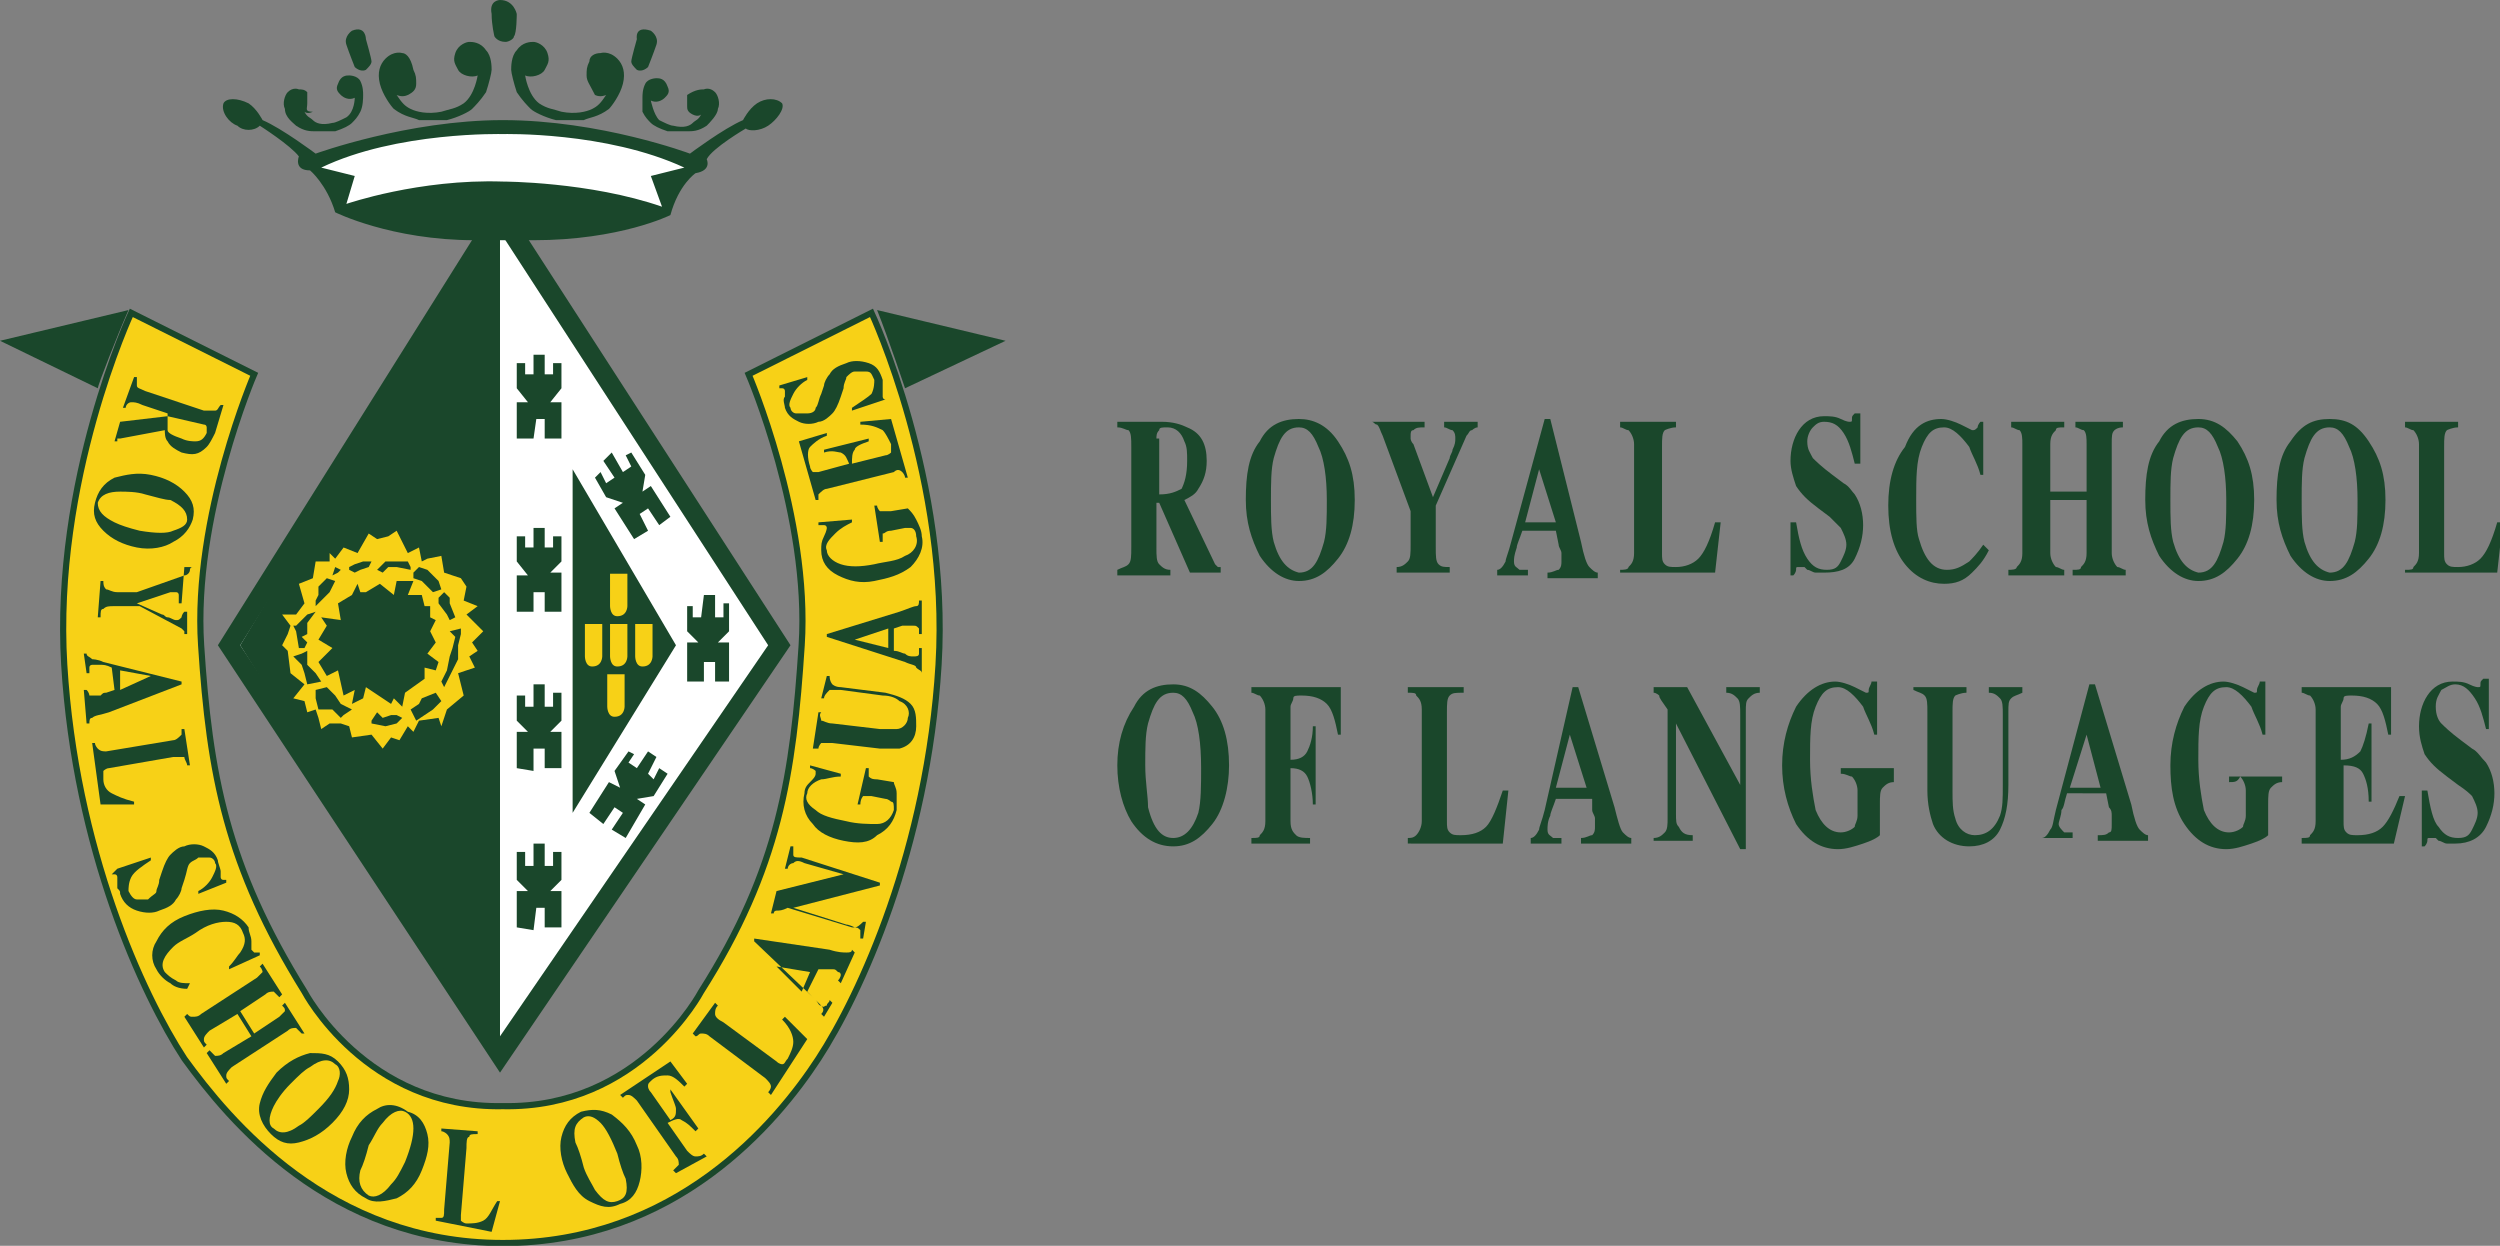 <?xml version="1.0" encoding="utf-8"?>
<!-- Generator: Adobe Illustrator 20.0.0, SVG Export Plug-In . SVG Version: 6.00 Build 0)  -->
<!DOCTYPE svg PUBLIC "-//W3C//DTD SVG 1.1//EN" "http://www.w3.org/Graphics/SVG/1.1/DTD/svg11.dtd">
<svg version="1.1" id="Layer_1" xmlns="http://www.w3.org/2000/svg" xmlns:xlink="http://www.w3.org/1999/xlink" x="0px" y="0px"
	 viewBox="0 0 89.5 44.6" style="enable-background:new 0 0 89.5 44.6;" xml:space="preserve">
<rect x="0" y="0" width="89.5" height="44.6" fill="#808080" stroke="none"/>
<style type="text/css">
	.st0{fill:#1A472B;}
	.st1{fill:#FFFFFF;}
	.st2{fill:#F7D117;}
	.st3{fill:none;stroke:#1A472B;stroke-width:0.221;}
	.st4{fill:none;stroke:#1A472B;stroke-width:7.900000e-02;}
</style>
<polygon class="st0" points="17.9,7 7.8,23.1 17.9,38.4 28.3,23.1 "/>
<polygon class="st1" points="17.9,8.3 8.6,23.1 17.9,37.1 27.5,23.1 "/>
<polygon class="st0" points="20.5,16.8 20.5,29.1 24.2,23.1 "/>
<path class="st0" d="M4.6,11.1L0,12.2l3.5,1.7C3.5,13.8,4.2,12,4.6,11.1"/>
<path class="st0" d="M31.4,11.1l4.6,1.1l-3.6,1.7C32.4,13.9,31.8,12.1,31.4,11.1"/>
<path class="st2" d="M18,44.5c6.2,0,9.8-4.3,11.3-6.6c1.5-2.3,3.9-7.5,4.3-14.1c0.4-6.6-2.4-12.6-2.4-12.6l-4.4,2.2
	c0,0,2.2,5.1,1.9,9.7c-0.3,4.6-0.8,8-3.6,12.4c0,0-2.2,4.2-7.1,4.1c-4.9,0.1-7.1-4.1-7.1-4.1C8.1,31,7.5,27.7,7.2,23.1
	c-0.3-4.6,1.9-9.7,1.9-9.7l-4.4-2.2c0,0-2.8,6-2.4,12.6c0.4,6.6,2.8,11.8,4.3,14.1C8.2,40.1,11.8,44.5,18,44.5"/>
<path class="st3" d="M18,44.5c6.2,0,9.8-4.3,11.3-6.6c1.5-2.3,3.9-7.5,4.3-14.1c0.4-6.6-2.4-12.6-2.4-12.6l-4.4,2.2
	c0,0,2.2,5.1,1.9,9.7c-0.3,4.6-0.8,8-3.6,12.4c0,0-2.2,4.2-7.1,4.1c-4.9,0.1-7.1-4.1-7.1-4.1C8.1,31,7.5,27.7,7.2,23.1
	c-0.3-4.6,1.9-9.7,1.9-9.7l-4.4-2.2c0,0-2.8,6-2.4,12.6c0.4,6.6,2.8,11.8,4.3,14.1C8.2,40.1,11.8,44.5,18,44.5z"/>
<path class="st0" d="M7.3,15.2c0.1,0,0.1,0.1,0.1,0.1c0,0,0,0.1,0,0.2c-0.1,0.2-0.2,0.3-0.4,0.3c-0.1,0-0.3,0-0.5-0.1
	c-0.3-0.1-0.5-0.2-0.5-0.3c0-0.1,0-0.3,0-0.5L7.3,15.2z M4.4,14.6l0.1,0c0-0.1,0.1-0.2,0.2-0.2c0.1,0,0.2,0,0.4,0.1L6,14.8l0,0.1
	l-1.7,0.2l-0.2,0.7l0.1,0c0,0,0-0.1,0-0.1c0,0,0.1,0,0.1,0l1.6-0.3c0,0.1,0,0.3,0.1,0.4c0.1,0.2,0.3,0.3,0.5,0.4
	c0.4,0.1,0.6,0.1,0.9-0.2c0.1-0.1,0.2-0.3,0.3-0.5L8,14.5l-0.1,0c-0.1,0.1-0.1,0.2-0.2,0.2c-0.1,0-0.2,0-0.4,0l-2.1-0.7
	c-0.2-0.1-0.3-0.1-0.3-0.2c0-0.1,0-0.2,0-0.3l-0.1,0L4.4,14.6z"/>
<path class="st0" d="M4.3,17.6c0.2,0,0.6,0,0.9,0.1c0.4,0.1,0.7,0.2,0.9,0.2c0.4,0.2,0.6,0.4,0.6,0.7c0,0.2-0.2,0.3-0.5,0.4
	C6,19.1,5.6,19.1,5,19c-0.4-0.1-0.7-0.2-0.9-0.3c-0.4-0.2-0.6-0.4-0.6-0.7C3.6,17.7,3.9,17.6,4.3,17.6 M6.6,17.6
	c-0.3-0.3-0.7-0.5-1.2-0.6c-0.5-0.1-0.9,0-1.3,0.1c-0.4,0.2-0.6,0.5-0.7,0.9c-0.1,0.4,0,0.7,0.3,1c0.3,0.3,0.7,0.5,1.2,0.6
	c0.5,0.1,1,0,1.3-0.2c0.4-0.2,0.6-0.5,0.7-0.8C7,18.2,6.9,17.9,6.6,17.6"/>
<path class="st0" d="M6.6,20.3l-0.1,1.3l-0.1,0c0-0.1,0-0.2,0-0.3c0,0,0-0.1-0.1-0.1c0,0,0,0-0.1,0c0,0-0.1,0-0.1,0l-1.2,0.4l0,0
	l0.9,0.4c0.1,0,0.1,0.1,0.2,0.1c0.1,0,0.2,0.1,0.3,0.1c0.1,0,0.1,0,0.2-0.1c0,0,0-0.1,0.1-0.2l0.1,0l0,0.8l-0.1,0c0-0.1,0-0.1,0-0.1
	c0,0-0.1-0.1-0.1-0.1l-1.5-0.8l-0.9,0c-0.2,0-0.3,0-0.4,0.1c-0.1,0-0.1,0.1-0.1,0.3l-0.1,0l0.1-1.3l0.1,0c0,0.1,0,0.2,0.1,0.3
	c0.1,0,0.2,0.1,0.4,0.1l0.7,0l1.7-0.6c0.1,0,0.2-0.1,0.2-0.2c0,0,0-0.1,0.1-0.1L6.6,20.3z"/>
<path class="st0" d="M5.4,24.2L5.4,24.2l-1.1,0.5l0-0.7L5.4,24.2z M3.1,24.1l0.1,0c0-0.1,0-0.2,0-0.2c0-0.1,0.1-0.1,0.1-0.1
	c0.1,0,0.2,0,0.3,0c0.1,0,0.2,0,0.4,0.1l0.1,0.8l-0.3,0.1c-0.1,0-0.1,0-0.2,0.1c-0.1,0-0.1,0-0.2,0c-0.1,0-0.1,0-0.2,0
	c0,0,0-0.1-0.1-0.2l-0.1,0l0.1,1.2l0.1,0c0-0.1,0-0.2,0.1-0.2c0.1-0.1,0.3-0.1,0.6-0.2l2.6-1l0-0.1l-2.8-0.7
	c-0.2-0.1-0.4-0.1-0.4-0.1c-0.1-0.1-0.2-0.1-0.2-0.2l-0.1,0L3.1,24.1z"/>
<path class="st0" d="M3.3,26.6l0.1,0c0,0.1,0.1,0.2,0.1,0.2c0.1,0.1,0.2,0.1,0.3,0.1l2.4-0.4c0.1,0,0.2-0.1,0.3-0.2c0,0,0-0.1,0-0.2
	l0.1,0l0.2,1.3l-0.1,0c0-0.1-0.1-0.2-0.1-0.3c-0.1,0-0.2,0-0.4,0l-2.3,0.4c-0.1,0-0.2,0.1-0.2,0.1c0,0,0,0.1,0,0.3
	c0,0.2,0.1,0.4,0.3,0.5c0.2,0.1,0.4,0.2,0.8,0.3l0,0.1l-1.2,0L3.3,26.6z"/>
<path class="st0" d="M4.2,31.1l1.2-0.4l0,0.1c-0.3,0.2-0.6,0.4-0.7,0.6c-0.1,0.2-0.1,0.4-0.1,0.5c0.1,0.2,0.2,0.3,0.3,0.3
	c0.1,0,0.3,0,0.4,0C5.5,32,5.6,32,5.6,31.9c0-0.1,0.1-0.2,0.1-0.4l0.1-0.3c0.1-0.3,0.2-0.5,0.3-0.6c0.1-0.1,0.3-0.3,0.5-0.3
	c0.2-0.1,0.5-0.1,0.7,0c0.2,0.1,0.4,0.2,0.5,0.5c0,0.1,0.1,0.3,0.1,0.4c0,0.1,0,0.2,0,0.2c0,0,0,0.1,0.1,0.1c0,0,0.1,0,0.1,0l0,0.1
	l-1,0.4l0-0.1c0.2-0.1,0.4-0.3,0.5-0.5c0.1-0.2,0.2-0.4,0.1-0.5c0-0.1-0.1-0.2-0.2-0.2c-0.1,0-0.2,0-0.4,0c-0.1,0.1-0.2,0.1-0.3,0.2
	c-0.1,0.1-0.1,0.3-0.2,0.6l-0.1,0.3c0,0.1-0.1,0.3-0.2,0.4c-0.1,0.2-0.3,0.3-0.6,0.4c-0.2,0.1-0.5,0.1-0.8,0
	c-0.3-0.1-0.5-0.3-0.6-0.6c0-0.1,0-0.1-0.1-0.2c0-0.1,0-0.2,0-0.2l0-0.1c0,0,0,0,0-0.1c0,0,0,0,0,0c0,0,0-0.1-0.1-0.1
	c0,0-0.1,0-0.1,0L4.2,31.1z"/>
<path class="st0" d="M8.9,33.2C8.9,33.4,9,33.5,9,33.7C9,33.9,9,34,9,34c0,0,0.1,0.1,0.1,0.1c0.1,0,0.1,0,0.2,0l0,0.1l-1.1,0.5
	l0-0.1c0.2-0.2,0.3-0.4,0.4-0.5c0.2-0.3,0.2-0.5,0.1-0.7C8.6,33.1,8.4,33,8.1,33c-0.3,0-0.7,0.1-1.1,0.4c-0.3,0.2-0.6,0.3-0.8,0.5
	c-0.3,0.3-0.5,0.6-0.3,0.9C6,34.9,6.1,35,6.3,35.1c0.1,0.1,0.3,0.1,0.5,0.1l-0.1,0.2c-0.3,0-0.5-0.1-0.6-0.2
	c-0.2-0.1-0.4-0.3-0.5-0.5c-0.2-0.3-0.2-0.7,0-1c0.2-0.4,0.5-0.7,1-0.9c0.5-0.2,1-0.3,1.4-0.2C8.4,32.7,8.7,32.9,8.9,33.2"/>
<path class="st0" d="M6.6,36.4l0.1-0.1c0.1,0.1,0.1,0.1,0.2,0.1c0.1,0,0.2,0,0.3-0.1l2-1.3c0.1-0.1,0.2-0.2,0.2-0.2
	c0,0,0-0.1-0.1-0.2l0.1-0.1l0.7,1.1L10,35.7c-0.1-0.1-0.1-0.1-0.2-0.2c-0.1,0-0.2,0-0.3,0.1l-0.9,0.6l0.5,0.8l0.9-0.6
	c0.1-0.1,0.2-0.2,0.2-0.2c0-0.1,0-0.1-0.1-0.2l0.1-0.1l0.7,1.1L10.8,37c-0.1-0.1-0.1-0.1-0.2-0.2c-0.1,0-0.2,0-0.3,0.1l-2,1.3
	c-0.1,0.1-0.2,0.2-0.2,0.3c0,0.1,0,0.1,0.1,0.2l-0.1,0.1l-0.7-1.1l0.1-0.1c0.1,0.1,0.1,0.1,0.2,0.2c0.1,0,0.2,0,0.3-0.1l1-0.6
	l-0.5-0.8l-1,0.6c-0.1,0.1-0.2,0.2-0.2,0.3c0,0.1,0,0.1,0.1,0.2l-0.1,0.1L6.6,36.4z"/>
<path class="st0" d="M9.8,39.6c0.1-0.2,0.3-0.5,0.6-0.8c0.3-0.3,0.5-0.5,0.7-0.6c0.4-0.3,0.7-0.3,0.9-0.1c0.2,0.1,0.2,0.4,0.1,0.6
	c-0.1,0.3-0.3,0.6-0.7,1c-0.3,0.3-0.5,0.5-0.7,0.6c-0.4,0.3-0.7,0.3-0.9,0.1C9.6,40.3,9.6,40,9.8,39.6 M11.1,37.7
	c-0.4,0.1-0.8,0.3-1.2,0.7c-0.3,0.4-0.5,0.7-0.6,1.1c-0.1,0.4,0.1,0.8,0.4,1.1c0.3,0.3,0.6,0.4,1,0.3c0.4-0.1,0.8-0.3,1.2-0.7
	c0.4-0.4,0.6-0.8,0.6-1.2c0-0.4-0.1-0.7-0.4-1C11.8,37.7,11.5,37.7,11.1,37.7"/>
<path class="st0" d="M12.9,41.9c0.1-0.2,0.2-0.5,0.3-0.9c0.2-0.3,0.3-0.6,0.5-0.8c0.3-0.4,0.6-0.5,0.8-0.4c0.2,0.1,0.3,0.3,0.3,0.6
	c0,0.3-0.1,0.7-0.3,1.2c-0.2,0.4-0.3,0.6-0.5,0.8c-0.3,0.4-0.6,0.5-0.8,0.4C12.9,42.6,12.8,42.3,12.9,41.9 M13.5,39.7
	c-0.4,0.2-0.7,0.5-0.9,1c-0.2,0.4-0.3,0.9-0.2,1.3c0.1,0.4,0.3,0.7,0.7,0.9c0.3,0.2,0.7,0.1,1.1,0c0.4-0.2,0.7-0.5,0.9-1
	c0.2-0.5,0.3-0.9,0.2-1.3c-0.1-0.4-0.3-0.7-0.7-0.8C14.2,39.5,13.8,39.5,13.5,39.7"/>
<path class="st0" d="M15.6,43.7l0-0.1c0.1,0,0.2,0,0.2,0c0.1,0,0.1-0.1,0.1-0.3l0.2-2.4c0-0.1,0-0.2-0.1-0.3c0,0-0.1-0.1-0.2-0.1
	l0-0.1l1.3,0.1l0,0.1c-0.2,0-0.3,0-0.3,0.1c-0.1,0-0.1,0.2-0.1,0.4l-0.2,2.4c0,0.1,0,0.2,0,0.2c0,0,0.1,0.1,0.2,0.1
	c0.2,0,0.4,0,0.6-0.1c0.2-0.1,0.3-0.4,0.5-0.7l0.1,0l-0.3,1.1L15.6,43.7z"/>
<path class="st0" d="M21.3,42.6c-0.1-0.2-0.3-0.5-0.4-0.8c-0.1-0.4-0.2-0.7-0.3-0.9c-0.1-0.5,0-0.7,0.3-0.9c0.2-0.1,0.4,0,0.6,0.2
	c0.2,0.2,0.4,0.6,0.6,1.1c0.1,0.4,0.2,0.7,0.3,0.9c0.1,0.5,0,0.7-0.3,0.8C21.8,43.1,21.6,43,21.3,42.6 M20.1,40.7
	c-0.1,0.4,0,0.9,0.2,1.3c0.2,0.4,0.4,0.8,0.8,1c0.4,0.2,0.7,0.3,1.1,0.1c0.4-0.1,0.6-0.4,0.7-0.8c0.1-0.4,0.1-0.9-0.1-1.3
	c-0.2-0.5-0.5-0.8-0.9-1.1c-0.4-0.2-0.7-0.2-1.1-0.1C20.4,40,20.2,40.3,20.1,40.7"/>
<path class="st0" d="M24.2,42l-0.1-0.1c0.1-0.1,0.1-0.1,0.2-0.2c0-0.1,0-0.2-0.1-0.3l-1.4-2c-0.1-0.1-0.2-0.2-0.3-0.2
	c-0.1,0-0.1,0-0.2,0.1l-0.1-0.1L24,38l0.6,0.8l-0.1,0.1c-0.2-0.2-0.4-0.4-0.6-0.4c-0.2,0-0.4,0-0.6,0.2c-0.1,0.1-0.1,0.1-0.1,0.2
	c0,0,0,0.1,0.1,0.2l0.7,1c0.2-0.1,0.2-0.2,0.2-0.4c0-0.1-0.1-0.3-0.2-0.6L24,39l1,1.4l-0.1,0.1c-0.2-0.2-0.3-0.3-0.5-0.4
	c-0.1-0.1-0.3,0-0.5,0.1l0.7,1c0.1,0.1,0.2,0.2,0.3,0.2c0.1,0,0.2,0,0.3-0.1l0.1,0.1L24.2,42z"/>
<path class="st0" d="M27.6,39.2l-0.1-0.1c0.1-0.1,0.1-0.2,0.1-0.2c0-0.1-0.1-0.2-0.2-0.3l-2-1.5c-0.1-0.1-0.2-0.1-0.3-0.1
	c-0.1,0-0.1,0.1-0.2,0.1l-0.1-0.1l0.8-1.1l0.1,0.1c-0.1,0.1-0.1,0.2-0.1,0.3c0,0.1,0.1,0.2,0.3,0.3l1.9,1.4c0.1,0.1,0.2,0.1,0.2,0.1
	c0.1,0,0.1-0.1,0.2-0.2c0.1-0.2,0.2-0.4,0.2-0.6c0-0.2-0.1-0.5-0.4-0.8l0.1-0.1l0.8,0.8L27.6,39.2z"/>
<path class="st0" d="M27.8,34.6L27.8,34.6l1.2,0.2l-0.3,0.7L27.8,34.6z M29.8,35.9l-0.1-0.1c0,0.1-0.1,0.1-0.1,0.2
	c-0.1,0-0.1,0.1-0.2,0c-0.1,0-0.1-0.1-0.2-0.2c0,0-0.1-0.1-0.3-0.3l0.4-0.8l0.3,0c0.1,0,0.1,0,0.2,0c0.1,0,0.1,0,0.2,0.1
	c0.1,0,0.1,0.1,0.1,0.1c0,0,0,0.1-0.1,0.2l0.1,0.1l0.5-1.1l-0.1-0.1c0,0.1-0.1,0.1-0.2,0.1c-0.1,0-0.3,0-0.6-0.1l-2.7-0.4l0,0.1
	l2.1,2c0.2,0.2,0.3,0.3,0.3,0.3c0.1,0.1,0.1,0.2,0,0.3l0.1,0.1L29.8,35.9z"/>
<path class="st0" d="M30.9,33.6l-0.1,0c0-0.1,0-0.2,0-0.3c-0.1-0.1-0.1-0.1-0.3-0.1l-2.3-0.7c-0.2,0.1-0.3,0.1-0.4,0.1
	c0,0-0.1,0-0.1,0.1l-0.1,0l0.2-0.8l2.4-0.6l0,0l-1.4-0.4c-0.2-0.1-0.3-0.1-0.4,0c-0.1,0-0.2,0.1-0.2,0.2l-0.1,0l0.2-0.8l0.1,0
	c0,0.1,0,0.2,0,0.3c0,0.1,0.1,0.1,0.3,0.1l2.8,0.9l0,0.1l-3.1,0.8l0,0l1.9,0.6c0.1,0,0.3,0.1,0.3,0.1c0.1,0,0.2-0.1,0.3-0.2l0.1,0
	L30.9,33.6z"/>
<path class="st0" d="M30.2,30.1c-0.5-0.1-0.9-0.3-1.1-0.6c-0.3-0.3-0.4-0.7-0.3-1.1c0-0.2,0.1-0.3,0.2-0.4c0.1-0.1,0.2-0.2,0.2-0.3
	c0,0,0-0.1,0-0.1c0,0-0.1-0.1-0.2-0.1l0-0.1l1.1,0.3l0,0.1c-0.3,0-0.5,0.1-0.7,0.1c-0.3,0.1-0.5,0.3-0.5,0.5c-0.1,0.2,0,0.4,0.3,0.6
	c0.2,0.2,0.6,0.3,1.1,0.4c0.4,0.1,0.8,0.1,1.1,0.1c0.3,0,0.5-0.2,0.6-0.5c0-0.2,0-0.3-0.1-0.3c0,0-0.1-0.1-0.2-0.1l-0.5-0.1
	c-0.1,0-0.3,0-0.3,0c0,0-0.1,0.1-0.1,0.3l-0.1,0l0.3-1.3l0.1,0c0,0.1,0,0.2,0,0.3c0.1,0.1,0.2,0.1,0.3,0.1l0.6,0.1
	c0,0.1,0.1,0.2,0.1,0.4c0,0.2,0,0.4,0,0.6c-0.1,0.4-0.3,0.7-0.7,0.9C31.1,30.2,30.7,30.2,30.2,30.1"/>
<path class="st0" d="M29.3,26.8c0-0.1,0.1-0.2,0.1-0.2c0.1,0,0.2,0,0.4,0l1.7,0.2c0.3,0,0.5,0,0.7,0c0.4-0.1,0.6-0.4,0.6-0.8
	c0-0.3,0-0.6-0.2-0.8c-0.2-0.2-0.5-0.3-0.9-0.4l-1.6-0.2c-0.2,0-0.3-0.1-0.3-0.1c0,0-0.1-0.1-0.1-0.3l-0.1,0L29.4,25l0.1,0
	c0-0.1,0.1-0.2,0.2-0.3c0.1,0,0.2,0,0.4,0l1.5,0.2c0.3,0,0.5,0.1,0.6,0.2c0.3,0.1,0.4,0.4,0.3,0.6c0,0.2-0.2,0.4-0.4,0.4
	c-0.1,0-0.3,0-0.6,0l-1.7-0.2c-0.2,0-0.3-0.1-0.4-0.1c0-0.1-0.1-0.2,0-0.3l-0.1,0l-0.2,1.3L29.3,26.8z"/>
<path class="st0" d="M30.6,22.9L30.6,22.9l1.2-0.4l0,0.7L30.6,22.9z M33,23.2h-0.1c0,0.1,0,0.1,0,0.2c0,0.1-0.1,0.1-0.2,0.1
	c-0.1,0-0.2,0-0.3-0.1c-0.1,0-0.2-0.1-0.4-0.1l0-0.8l0.3-0.1c0.1,0,0.1,0,0.2,0c0.1,0,0.1,0,0.2,0c0.1,0,0.1,0,0.2,0.1
	c0,0,0,0.1,0,0.2l0.1,0l0-1.2l-0.1,0c0,0.1,0,0.2-0.1,0.2c-0.1,0-0.3,0.1-0.6,0.2l-2.6,0.8l0,0.1l2.8,0.9c0.2,0.1,0.4,0.1,0.4,0.2
	c0.1,0.1,0.2,0.1,0.2,0.2H33L33,23.2z"/>
<path class="st0" d="M31.3,20.8c-0.5,0.1-0.9,0-1.3-0.2c-0.4-0.2-0.6-0.5-0.6-0.9c0-0.2,0-0.3,0.1-0.5c0.1-0.2,0.1-0.3,0.1-0.3
	c0,0,0-0.1-0.1-0.1c0,0-0.1,0-0.2,0l0-0.1l1.2-0.1l0,0.1c-0.2,0.1-0.4,0.2-0.6,0.4c-0.2,0.2-0.4,0.4-0.3,0.6c0,0.2,0.2,0.4,0.5,0.5
	c0.3,0.1,0.7,0.1,1.2,0c0.4-0.1,0.8-0.1,1.1-0.3c0.3-0.1,0.5-0.4,0.4-0.7c0-0.2-0.1-0.3-0.2-0.3c-0.1,0-0.1,0-0.2,0l-0.5,0.1
	c-0.2,0-0.2,0.1-0.3,0.1c0,0,0,0.1,0,0.3l-0.1,0l-0.2-1.3l0.1,0c0,0.1,0.1,0.2,0.1,0.2c0.1,0,0.2,0,0.4,0l0.6-0.1
	c0.1,0.1,0.2,0.2,0.3,0.4c0.1,0.2,0.2,0.4,0.2,0.6c0.1,0.4-0.1,0.8-0.4,1.1C32.2,20.6,31.8,20.7,31.3,20.8"/>
<path class="st0" d="M31.9,15l0.6,2.1l-0.1,0c0-0.1-0.1-0.2-0.1-0.2c-0.1-0.1-0.2-0.1-0.3,0l-2.4,0.6c-0.1,0-0.2,0.1-0.3,0.2
	c0,0,0,0.1,0,0.2l-0.1,0l-0.6-2.1l1-0.3l0,0.1c-0.3,0.1-0.5,0.3-0.6,0.4c-0.1,0.1-0.1,0.4,0,0.7c0,0.1,0.1,0.2,0.1,0.2
	c0,0,0.1,0,0.2,0l1.1-0.3c-0.1-0.2-0.1-0.3-0.3-0.4c-0.1,0-0.3-0.1-0.6,0l0-0.1l1.6-0.4l0,0.1c-0.3,0.1-0.5,0.2-0.5,0.3
	c-0.1,0.1-0.1,0.3-0.1,0.5l1.2-0.3c0.1,0,0.2-0.1,0.2-0.1c0,0,0-0.1,0-0.3c-0.1-0.2-0.2-0.4-0.3-0.5c-0.2-0.1-0.4-0.2-0.8-0.2l0-0.1
	L31.9,15z"/>
<path class="st0" d="M31.7,14.3l-1.2,0.4l0-0.1c0.3-0.2,0.6-0.4,0.7-0.5c0.1-0.2,0.1-0.4,0.1-0.5c-0.1-0.2-0.1-0.3-0.3-0.3
	c-0.1,0-0.3,0-0.4,0c-0.1,0-0.2,0.1-0.3,0.2c0,0.1-0.1,0.2-0.1,0.4l-0.1,0.3c-0.1,0.3-0.2,0.5-0.3,0.6c-0.1,0.1-0.3,0.3-0.5,0.3
	c-0.2,0.1-0.5,0.1-0.7,0c-0.2-0.1-0.4-0.2-0.5-0.5c0-0.1-0.1-0.3,0-0.4c0-0.1,0-0.2,0-0.2c0,0,0-0.1-0.1-0.1c0,0-0.1,0-0.1,0l0-0.1
	l1-0.3l0,0.1c-0.2,0.1-0.4,0.3-0.5,0.5c-0.1,0.2-0.2,0.4-0.1,0.5c0,0.1,0.1,0.2,0.2,0.2c0.1,0,0.2,0,0.4,0c0.2,0,0.3-0.1,0.3-0.2
	c0.1-0.1,0.1-0.3,0.2-0.5l0.1-0.3c0-0.1,0.1-0.3,0.2-0.4c0.1-0.2,0.3-0.3,0.6-0.4c0.2-0.1,0.5-0.1,0.8,0c0.3,0.1,0.4,0.3,0.5,0.6
	c0,0.1,0,0.1,0,0.2c0,0.1,0,0.2,0,0.2l0,0.1c0,0,0,0,0,0.1c0,0,0,0,0,0c0,0,0,0.1,0.1,0.1c0,0,0.1,0,0.1,0L31.7,14.3z"/>
<polygon class="st0" points="17.9,7.7 8.6,23.1 17.9,37.9 "/>
<path class="st2" d="M14.6,19.8l0.4-0.2l0.1,0.5l0.2-0.1l0.5-0.1l0.1,0.6l0.6,0.2l0.2,0.3l-0.1,0.5l0.5,0.2L16.7,22l0.6,0.6
	l-0.4,0.4l0.2,0.3l-0.3,0.2l0.2,0.4l-0.6,0.2l0.2,0.8l-0.6,0.5l-0.2,0.6l-0.1-0.3l-0.7,0.1l-0.2,0.4l-0.2-0.2l-0.3,0.5L14,26.4
	l-0.3,0.4l-0.4-0.5l-0.7,0.1l-0.1-0.4l-0.3-0.1l-0.4,0l-0.3,0.2l-0.1-0.4l-0.1-0.3l-0.3,0.1l-0.1-0.4l-0.4-0.1l0.4-0.5l-0.5-0.4
	l-0.1-0.8l-0.2-0.2l0.2-0.4l0.1-0.3l-0.3-0.4l0.5,0l0.3-0.4l-0.2-0.7l0.5-0.2l0.1-0.6l0.5,0l0-0.3l0.2,0.2l0.3-0.4l0.5,0.2l0.4-0.7
	l0.3,0.2l0.4-0.1l0.3-0.2L14.6,19.8z M14.8,20.8l-0.6,0l-0.1,0.5l-0.5-0.4l-0.5,0.3l-0.2,0l-0.1-0.3l-0.2,0.4l-0.5,0.3l0.1,0.6
	l-0.7-0.1l0.2,0.3l-0.3,0.5l0.5,0.3l-0.5,0.5l0.3,0.5l0.4-0.2l0.2,0.9l0.4-0.2l-0.1,0.5L13,25l0.1-0.4l0.9,0.6l0.1-0.2l0.3,0.3
	l0.1-0.5l0.7-0.5l0-0.4l0.4,0.1l0.1-0.3l-0.4-0.3l0.3-0.4l-0.2-0.4l0.2-0.4l-0.2-0.1v-0.4h-0.2l-0.1-0.4l-0.5,0L14.8,20.8z
	 M11.7,20.7L11.4,21l0,0.3l-0.1,0.2l0,0.2l0.2-0.2l0.3-0.3l0.2-0.4L11.7,20.7z M12.1,20.5l0.1-0.1l-0.2-0.1l-0.1,0.3L12.1,20.5z
	 M13,20.1l-0.3,0.1l-0.2,0.1l0,0.1l0.2,0.1l0.2-0.1l0.3-0.1l0.1-0.2L13,20.1z M13.5,20.4l0.2,0.1l0.2-0.2l0.3,0l0.5,0.1l0-0.1
	l-0.1-0.2h-0.3l-0.5,0L13.5,20.4z M15.3,20.4L15,20.3l-0.2,0.2l0,0.2l0.3,0.1l0.4,0.4l0.3-0.1l-0.1-0.3L15.3,20.4z M16.1,21.6v-0.2
	l-0.2-0.2l-0.2,0.2l0,0.2L16,22l0.1,0.2l0.2-0.1L16.1,21.6z M16.3,22.8l-0.1,0.4l-0.1,0.3l-0.1,0.5l-0.2,0.4l0.1,0.2l0.1-0.2
	l0.2-0.4l0.2-0.4v-0.5l0.1-0.4v-0.2l-0.4,0.1L16.3,22.8z M15.6,24.8L15.1,25L15,25.2l-0.3,0.2l0.2,0.4l0.3-0.2l0.3-0.2l0.3-0.3
	L15.6,24.8z M14,25.6l-0.3,0.1l-0.2-0.2l-0.2,0.3l0,0.1l0.5,0.1l0.4-0.1l0.2-0.2l-0.2-0.1H14z M12.6,25.4l-0.4-0.2L12,24.9l-0.3-0.3
	l-0.4,0.1l0,0.3l0.1,0.4l0.3,0l0.2,0l0.3,0.3l0.1-0.1L12.6,25.4z M11.3,24.1L11,23.8l0-0.4L11,23.3l-0.2,0.1l-0.3,0.1l0.3,0.3
	l0.1,0.3l0.1,0.4l0.5-0.1L11.3,24.1z M11,22l-0.4,0.4l-0.1,0l0.1,0.2l0.1,0.6l0.2,0l0.1-0.2l-0.2-0.2l0.2-0.1l0-0.4l0.3-0.4L11,22z"
	/>
<path class="st2" d="M20.9,22.3h0.7v1.2c0,0,0,0.4-0.4,0.4c-0.3,0-0.3-0.4-0.3-0.4V22.3z"/>
<path class="st4" d="M20.9,22.3h0.7v1.2c0,0,0,0.4-0.4,0.4c-0.3,0-0.3-0.4-0.3-0.4V22.3z"/>
<path class="st2" d="M22.7,22.3h0.7v1.2c0,0,0,0.4-0.4,0.4c-0.3,0-0.3-0.4-0.3-0.4V22.3z"/>
<path class="st4" d="M22.7,22.3h0.7v1.2c0,0,0,0.4-0.4,0.4c-0.3,0-0.3-0.4-0.3-0.4V22.3z"/>
<path class="st2" d="M21.7,24.1h0.7v1.2c0,0,0,0.4-0.4,0.4c-0.3,0-0.3-0.4-0.3-0.4V24.1z"/>
<path class="st4" d="M21.7,24.1h0.7v1.2c0,0,0,0.4-0.4,0.4c-0.3,0-0.3-0.4-0.3-0.4V24.1z"/>
<path class="st2" d="M21.8,22.3h0.7v1.2c0,0,0,0.4-0.4,0.4c-0.3,0-0.3-0.4-0.3-0.4V22.3z"/>
<path class="st4" d="M21.8,22.3h0.7v1.2c0,0,0,0.4-0.4,0.4c-0.3,0-0.3-0.4-0.3-0.4V22.3z"/>
<path class="st2" d="M21.8,20.5h0.7v1.2c0,0,0,0.4-0.4,0.4c-0.3,0-0.3-0.4-0.3-0.4V20.5z"/>
<path class="st4" d="M21.8,20.5h0.7v1.2c0,0,0,0.4-0.4,0.4c-0.3,0-0.3-0.4-0.3-0.4V20.5z"/>
<polygon class="st0" points="19.1,24.5 19.5,24.5 19.5,25.3 19.8,25.3 19.8,24.8 20.1,24.8 20.1,25.8 19.7,26.2 20.1,26.2 
	20.1,27.5 19.5,27.5 19.5,26.8 19.1,26.8 19.1,27.6 18.5,27.5 18.5,26.2 18.9,26.2 18.5,25.8 18.5,24.9 18.8,24.9 18.8,25.3 
	19.1,25.3 "/>
<polygon class="st0" points="19.1,18.9 19.5,18.9 19.5,19.6 19.8,19.6 19.8,19.2 20.1,19.2 20.1,20.1 19.7,20.5 20.1,20.5 
	20.1,21.9 19.5,21.9 19.5,21.2 19.1,21.2 19.1,21.9 18.5,21.9 18.5,20.6 18.9,20.6 18.5,20.1 18.5,19.2 18.8,19.2 18.8,19.6 
	19.1,19.6 "/>
<polygon class="st0" points="25.2,21.3 25.6,21.3 25.6,22.1 25.9,22.1 25.9,21.6 26.1,21.6 26.1,22.6 25.7,23 26.1,23 26.1,24.4 
	25.6,24.4 25.6,23.7 25.2,23.7 25.2,24.4 24.6,24.4 24.6,23 25,23 24.6,22.6 24.6,21.7 24.8,21.7 24.8,22.1 25.1,22.1 "/>
<polygon class="st0" points="19.1,12.7 19.5,12.7 19.5,13.4 19.8,13.4 19.8,13 20.1,13 20.1,13.9 19.7,14.4 20.1,14.4 20.1,15.7 
	19.5,15.7 19.5,15 19.2,15 19.1,15.7 18.5,15.7 18.5,14.4 18.9,14.4 18.5,13.9 18.5,13 18.8,13 18.8,13.4 19.1,13.4 "/>
<polygon class="st0" points="19.1,30.2 19.5,30.2 19.5,31 19.8,31 19.8,30.5 20.1,30.5 20.1,31.5 19.7,31.9 20.1,31.9 20.1,33.2 
	19.5,33.2 19.5,32.5 19.2,32.5 19.1,33.3 18.5,33.2 18.5,31.9 18.9,31.9 18.5,31.5 18.5,30.5 18.8,30.5 18.8,31 19.1,31 "/>
<polygon class="st0" points="23.2,26.9 23.5,27.1 23.2,27.7 23.4,27.9 23.6,27.5 23.9,27.7 23.4,28.5 22.8,28.6 23.1,28.8 22.4,30 
	21.9,29.7 22.3,29.1 22,28.9 21.6,29.5 21.1,29.1 21.8,28 22.2,28.2 22,27.6 22.5,26.9 22.7,27 22.5,27.3 22.8,27.5 "/>
<polygon class="st0" points="21.6,16.5 21.9,16.2 22.3,16.9 22.6,16.7 22.4,16.3 22.6,16.2 23.1,17 23,17.6 23.3,17.4 24,18.5 
	23.6,18.8 23.2,18.2 22.9,18.4 23.2,19 22.7,19.3 22,18.2 22.3,18 21.7,17.8 21.3,17.1 21.5,16.9 21.7,17.3 22,17.1 "/>
<path class="st1" d="M24.8,5.8c0,0-4.1-1.5-7-1.3c-2.9,0.2-5.3,0.6-6.8,1.2c0,0,0.9,1.1,1.1,1.8c0,0,2.6,0.8,5.8,0.8
	c0,0,4.6,0.1,6.1-0.8C23.9,7.5,24.4,6.2,24.8,5.8"/>
<path class="st0" d="M17.9,0c0,0-0.4,0-0.3,0.5c0,0.4,0.1,0.8,0.1,0.8s0.1,0.2,0.4,0.2c0.1,0,0.3-0.1,0.3-0.2
	c0.1-0.1,0.1-0.8,0.1-0.8S18.4,0,17.9,0"/>
<path class="st0" d="M23.3,1.1c0,0,0.3,0.2,0.2,0.5c-0.1,0.3-0.3,0.8-0.3,0.8S23,2.6,22.8,2.5c-0.1-0.1-0.2-0.2-0.2-0.3
	c0-0.1,0.2-0.8,0.2-0.8S22.7,0.9,23.3,1.1"/>
<path class="st0" d="M21.5,1.9c0,0,0.3-0.1,0.6,0.2c0.2,0.2,0.3,0.5,0.2,0.9c-0.1,0.4-0.4,0.8-0.5,0.9c-0.4,0.3-0.7,0.3-0.9,0.4
	c-0.3,0-0.5,0-1,0c-0.4-0.1-0.8-0.3-0.9-0.4c-0.1-0.1-0.3-0.3-0.5-0.6c-0.1-0.3-0.2-0.7-0.2-0.8c0-0.1,0-0.5,0.2-0.7
	c0.2-0.3,0.5-0.3,0.6-0.3c0.1,0,0.4,0.1,0.5,0.4c0.1,0.3,0,0.4-0.1,0.6c-0.1,0.2-0.5,0.3-0.7,0.2c0,0,0.1,0.7,0.5,1
	c0.3,0.2,0.5,0.2,0.8,0.3c0.5,0.1,0.9,0,1.1-0.1c0.2-0.1,0.3-0.2,0.5-0.5c0,0-0.2,0.1-0.4,0C21.1,3,21,2.9,21,2.7
	c0-0.2,0-0.3,0.1-0.5C21.1,2,21.3,1.9,21.5,1.9"/>
<path class="st0" d="M25.2,3.2c0,0,0.2-0.1,0.4,0.1c0.1,0.1,0.2,0.4,0.1,0.6c0,0.2-0.3,0.5-0.4,0.6c-0.3,0.2-0.5,0.2-0.7,0.2
	c-0.2,0-0.4,0-0.7,0c-0.3-0.1-0.5-0.2-0.6-0.3c-0.1-0.1-0.2-0.2-0.3-0.4C23,3.8,23,3.5,23,3.5c0-0.1,0-0.3,0.1-0.5
	c0.1-0.2,0.4-0.2,0.4-0.2c0.1,0,0.3,0,0.4,0.3c0.1,0.2,0,0.3-0.1,0.4c-0.1,0.1-0.3,0.2-0.5,0.1c0,0,0.1,0.5,0.3,0.7
	c0.2,0.1,0.4,0.2,0.5,0.2c0.4,0.1,0.6,0,0.7-0.1c0.1-0.1,0.2-0.1,0.3-0.3c0,0-0.1,0.1-0.3,0c-0.2-0.1-0.2-0.2-0.2-0.3
	c0-0.1,0-0.2,0-0.4C24.9,3.2,25.1,3.2,25.2,3.2"/>
<path class="st0" d="M12.6,1.1c0,0-0.3,0.2-0.2,0.5c0.1,0.3,0.3,0.8,0.3,0.8s0.2,0.2,0.4,0.1c0.1-0.1,0.2-0.2,0.2-0.3
	c0-0.1-0.2-0.8-0.2-0.8S13.1,0.9,12.6,1.1"/>
<path class="st0" d="M14.4,1.9c0,0-0.3-0.1-0.6,0.2c-0.2,0.2-0.3,0.5-0.2,0.9c0.1,0.4,0.4,0.8,0.5,0.9c0.4,0.3,0.7,0.3,0.9,0.4
	c0.3,0,0.5,0,1,0c0.4-0.1,0.8-0.3,0.9-0.4c0.1-0.1,0.3-0.3,0.5-0.6c0.1-0.3,0.2-0.7,0.2-0.8c0-0.1,0-0.5-0.2-0.7
	c-0.2-0.3-0.5-0.3-0.6-0.3c-0.1,0-0.4,0.1-0.5,0.4c-0.1,0.3,0,0.4,0.1,0.6c0.1,0.2,0.5,0.3,0.7,0.2c0,0-0.1,0.7-0.5,1
	c-0.3,0.2-0.5,0.2-0.8,0.3c-0.5,0.1-0.9,0-1.1-0.1c-0.2-0.1-0.3-0.2-0.5-0.5c0,0,0.2,0.1,0.4,0c0.2-0.1,0.3-0.2,0.3-0.4
	c0-0.2,0-0.3-0.1-0.5C14.7,2,14.5,1.9,14.4,1.9"/>
<path class="st0" d="M10.7,3.2c0,0-0.2-0.1-0.4,0.1c-0.1,0.1-0.2,0.4-0.1,0.6c0,0.3,0.3,0.5,0.4,0.6c0.3,0.2,0.5,0.2,0.7,0.2
	c0.2,0,0.4,0,0.7,0c0.3-0.1,0.5-0.2,0.6-0.3c0.1-0.1,0.2-0.2,0.3-0.4c0.1-0.2,0.1-0.5,0.1-0.6c0-0.1,0-0.3-0.1-0.5
	c-0.1-0.2-0.4-0.2-0.4-0.2c-0.1,0-0.3,0-0.4,0.3c-0.1,0.2,0,0.3,0.1,0.4c0.1,0.1,0.3,0.2,0.5,0.1c0,0,0,0.5-0.3,0.7
	c-0.2,0.1-0.4,0.2-0.5,0.2c-0.4,0.1-0.6,0-0.7-0.1c-0.1-0.1-0.2-0.1-0.3-0.3c0,0,0.1,0.1,0.3,0C10.9,4,11,3.9,11,3.7
	c0-0.1,0-0.2,0-0.4C10.9,3.2,10.8,3.2,10.7,3.2"/>
<path class="st0" d="M17,8.6C14,8.6,12,7.6,12,7.6c-0.3-1-0.9-1.5-0.9-1.5c-0.6,0-0.4-0.5-0.4-0.5c-0.3-0.4-1.4-1.1-1.4-1.1
	C9.1,4.7,8.7,4.7,8.5,4.5C8.2,4.4,7.9,4,8,3.7c0.1-0.2,0.5-0.2,0.9,0c0.3,0.2,0.5,0.6,0.5,0.6c0.7,0.3,1.9,1.2,1.9,1.2
	s3.3-1.2,6.7-1.2c3.5,0,6.7,1.2,6.7,1.2s1.2-0.9,1.9-1.2c0,0,0.2-0.4,0.5-0.6c0.3-0.2,0.7-0.2,0.9,0c0.1,0.2-0.2,0.6-0.5,0.8
	c-0.3,0.2-0.7,0.2-0.8,0.1c0,0-1.2,0.7-1.4,1.1c0,0,0.2,0.4-0.4,0.5c0,0-0.6,0.4-0.9,1.5c0,0-1.8,0.9-4.9,0.9H17z M24.5,6
	C21.7,4.7,18,4.8,18,4.8S14.2,4.7,11.5,6l1.2,0.3l-0.3,1c0,0,2.6-0.9,5.6-0.8c0,0,3.1,0,5.7,0.9l-0.4-1.1L24.5,6z"/>
<path class="st0" d="M41.1,28.9C41.1,28.5,41,28,41,27.4c0-0.6,0-1.1,0.1-1.5c0.2-0.7,0.4-1.1,0.9-1.1c0.3,0,0.5,0.2,0.7,0.7
	c0.2,0.4,0.3,1.1,0.3,2c0,0.6,0,1.2-0.1,1.6C42.7,29.7,42.4,30,42,30C41.6,30,41.3,29.7,41.1,28.9 M40.6,25.3
	c-0.4,0.6-0.6,1.3-0.6,2.1c0,0.8,0.2,1.5,0.5,2c0.4,0.6,0.9,0.9,1.5,0.9c0.6,0,1-0.3,1.4-0.8c0.4-0.5,0.6-1.3,0.6-2.1
	c0-0.9-0.2-1.6-0.6-2.1c-0.4-0.5-0.8-0.8-1.4-0.8C41.4,24.5,40.9,24.7,40.6,25.3"/>
<path class="st0" d="M44.8,30.2v-0.2c0.2,0,0.3,0,0.3-0.1c0.1-0.1,0.2-0.2,0.2-0.5v-4c0-0.2-0.1-0.4-0.2-0.5c-0.1,0-0.2-0.1-0.3-0.1
	v-0.2h3.2v1.7h-0.1c-0.1-0.5-0.2-0.9-0.4-1.1c-0.2-0.2-0.5-0.3-0.9-0.3c-0.2,0-0.3,0-0.3,0.1c0,0.1-0.1,0.2-0.1,0.3v1.9
	c0.3,0,0.5-0.1,0.6-0.3c0.1-0.2,0.2-0.5,0.2-0.9h0.1l0,2.8H47c0-0.4-0.1-0.8-0.2-1c-0.1-0.2-0.3-0.3-0.6-0.3v1.9
	c0,0.3,0.1,0.4,0.2,0.5c0.1,0.1,0.3,0.1,0.5,0.1v0.2H44.8z"/>
<path class="st0" d="M53.8,30.2l0.2-1.9h-0.2c-0.2,0.6-0.4,1.1-0.6,1.3c-0.2,0.2-0.5,0.3-0.9,0.3c-0.2,0-0.3,0-0.4-0.1
	c-0.1-0.1-0.1-0.2-0.1-0.4v-3.9c0-0.3,0-0.5,0.1-0.6c0.1-0.1,0.2-0.1,0.5-0.1v-0.2h-2v0.2c0.2,0,0.3,0,0.3,0.1
	c0.1,0.1,0.2,0.2,0.2,0.5v4c0,0.2-0.1,0.4-0.2,0.5c-0.1,0.1-0.2,0.1-0.3,0.1v0.2H53.8z"/>
<path class="st0" d="M56.2,26.3L56.2,26.3l0.6,1.9h-1.1L56.2,26.3z M55.9,30.2v-0.2c-0.1,0-0.2,0-0.3,0c-0.1-0.1-0.2-0.1-0.2-0.3
	c0-0.1,0-0.3,0.1-0.5c0-0.1,0.1-0.3,0.2-0.6h1.3L57,29c0,0.1,0.1,0.2,0.1,0.3c0,0.1,0,0.2,0,0.3c0,0.1,0,0.2-0.1,0.3
	c-0.1,0-0.2,0.1-0.4,0.1v0.2h1.8v-0.2c-0.1,0-0.2-0.1-0.3-0.2c-0.1-0.1-0.2-0.5-0.3-0.9l-1.3-4.3h-0.2L55.3,29
	c-0.1,0.4-0.2,0.6-0.2,0.7c-0.1,0.2-0.2,0.3-0.3,0.3v0.2H55.9z"/>
<path class="st0" d="M59.2,30.2v-0.2c0.2,0,0.3-0.1,0.4-0.2c0.1-0.1,0.1-0.3,0.1-0.5v-3.9c-0.2-0.3-0.3-0.4-0.3-0.5
	c0,0-0.1-0.1-0.2-0.1v-0.2h1.2l1.9,3.5h0v-2.5c0-0.3,0-0.5-0.1-0.6c-0.1-0.1-0.2-0.2-0.4-0.2v-0.2h1.2v0.2c-0.2,0-0.3,0.1-0.4,0.2
	c-0.1,0.1-0.1,0.2-0.1,0.5v4.9h-0.2L60,25.9h0v3.2c0,0.3,0,0.4,0.1,0.5c0.1,0.2,0.2,0.3,0.5,0.3v0.2H59.2z"/>
<path class="st0" d="M63.8,27.4c0-0.8,0.2-1.5,0.5-2.1c0.4-0.6,0.9-0.9,1.4-0.9c0.2,0,0.5,0.1,0.7,0.2c0.2,0.1,0.4,0.2,0.4,0.2
	c0.1,0,0.1,0,0.1-0.1c0-0.1,0.1-0.2,0.1-0.3h0.2v1.9h-0.1c-0.1-0.4-0.3-0.7-0.4-1c-0.3-0.4-0.6-0.7-0.9-0.7c-0.4,0-0.6,0.2-0.8,0.7
	c-0.2,0.5-0.2,1.1-0.2,1.9c0,0.7,0.1,1.3,0.2,1.8c0.2,0.5,0.5,0.8,0.9,0.8c0.2,0,0.4-0.1,0.5-0.2c0-0.1,0.1-0.2,0.1-0.4v-0.9
	c0-0.2-0.1-0.4-0.2-0.5c-0.1,0-0.2-0.1-0.4-0.1v-0.2h1.9V28c-0.2,0-0.3,0.1-0.4,0.2c-0.1,0.1-0.1,0.3-0.1,0.6v1.1
	c-0.1,0.1-0.3,0.2-0.6,0.3c-0.3,0.1-0.6,0.2-0.9,0.2c-0.6,0-1.1-0.3-1.5-0.9C64,28.9,63.8,28.2,63.8,27.4"/>
<path class="st0" d="M68.5,24.6h1.9v0.2c-0.2,0-0.4,0.1-0.4,0.1c-0.1,0.1-0.1,0.3-0.1,0.6v2.8c0,0.4,0,0.7,0.1,1
	c0.1,0.4,0.4,0.6,0.7,0.6c0.4,0,0.7-0.2,0.9-0.7c0.1-0.3,0.1-0.6,0.1-1.1v-2.5c0-0.3,0-0.5-0.1-0.6c-0.1-0.1-0.2-0.2-0.4-0.2v-0.2
	h1.2v0.2c-0.2,0.1-0.3,0.1-0.4,0.2c-0.1,0.1-0.1,0.2-0.1,0.5v2.6c0,0.7-0.1,1.2-0.3,1.6c-0.2,0.4-0.6,0.6-1.1,0.6
	c-0.6,0-1.1-0.3-1.3-0.8c-0.1-0.3-0.2-0.7-0.2-1.2v-2.8c0-0.3,0-0.5-0.1-0.6c-0.1-0.1-0.2-0.1-0.4-0.2V24.6z"/>
<path class="st0" d="M74.1,28.2h1.1l-0.5-1.9h0L74.1,28.2z M73.1,30.2v-0.2c0.1,0,0.2-0.1,0.3-0.3c0.1-0.1,0.1-0.3,0.2-0.7l1.2-4.5
	H75l1.3,4.3c0.1,0.5,0.2,0.8,0.3,0.9c0.1,0.1,0.2,0.2,0.3,0.2v0.2h-1.8v-0.2c0.2,0,0.3,0,0.4-0.1c0.1,0,0.1-0.1,0.1-0.3
	c0-0.1,0-0.2,0-0.3c0-0.1,0-0.2-0.1-0.3l-0.1-0.5H74c-0.1,0.3-0.1,0.5-0.2,0.6c0,0.2-0.1,0.4-0.1,0.5c0,0.1,0.1,0.2,0.2,0.3
	c0.1,0,0.2,0,0.3,0v0.2H73.1z"/>
<path class="st0" d="M77.7,27.4c0-0.8,0.2-1.5,0.5-2.1c0.4-0.6,0.9-0.9,1.4-0.9c0.2,0,0.5,0.1,0.7,0.2c0.2,0.1,0.4,0.2,0.4,0.2
	c0.1,0,0.1,0,0.1-0.1c0-0.1,0.1-0.2,0.1-0.3h0.2v1.9H81c-0.1-0.4-0.3-0.7-0.4-1c-0.3-0.4-0.6-0.7-0.9-0.7c-0.4,0-0.6,0.2-0.8,0.7
	c-0.2,0.5-0.2,1.1-0.2,1.9c0,0.7,0.1,1.3,0.2,1.8c0.2,0.5,0.5,0.8,0.9,0.8c0.2,0,0.4-0.1,0.5-0.2c0-0.1,0.1-0.2,0.1-0.4v-0.9
	c0-0.2-0.1-0.4-0.2-0.5C80.1,28,80,28,79.8,28v-0.2h1.9V28c-0.2,0-0.3,0.1-0.4,0.2c-0.1,0.1-0.1,0.3-0.1,0.6v1.1
	c-0.1,0.1-0.3,0.2-0.6,0.3c-0.3,0.1-0.6,0.2-0.9,0.2c-0.6,0-1.1-0.3-1.5-0.9C77.8,28.9,77.7,28.2,77.7,27.4"/>
<path class="st0" d="M85.7,30.2h-3.3v-0.2c0.2,0,0.3,0,0.3-0.1c0.1-0.1,0.2-0.2,0.2-0.5v-4c0-0.2-0.1-0.4-0.2-0.5
	c-0.1,0-0.2-0.1-0.3-0.1v-0.2h3.2v1.7h-0.1c-0.1-0.5-0.2-0.9-0.4-1.1c-0.2-0.2-0.5-0.3-0.9-0.3c-0.2,0-0.3,0-0.3,0.1
	c0,0.1-0.1,0.2-0.1,0.3v1.9c0.3,0,0.5-0.1,0.7-0.3c0.1-0.2,0.2-0.5,0.3-1h0.1v2.8h-0.1c0-0.5-0.1-0.8-0.2-1
	c-0.1-0.2-0.3-0.3-0.7-0.3v2c0,0.2,0,0.3,0.1,0.4c0.1,0.1,0.2,0.1,0.4,0.1c0.4,0,0.7-0.1,0.9-0.3c0.2-0.2,0.4-0.6,0.6-1.1h0.2
	L85.7,30.2z"/>
<path class="st0" d="M86.7,30.3v-2h0.2c0.1,0.6,0.2,1.1,0.4,1.3c0.2,0.3,0.4,0.4,0.7,0.4c0.3,0,0.4-0.1,0.5-0.3
	c0.1-0.2,0.2-0.4,0.2-0.6c0-0.2-0.1-0.4-0.2-0.6c-0.1-0.1-0.2-0.2-0.5-0.4l-0.4-0.3c-0.4-0.3-0.6-0.5-0.8-0.8
	c-0.1-0.3-0.2-0.6-0.2-1c0-0.4,0.1-0.8,0.3-1.1c0.2-0.3,0.5-0.5,0.9-0.5c0.2,0,0.4,0,0.6,0.1c0.2,0.1,0.3,0.1,0.3,0.1
	c0.1,0,0.1,0,0.1-0.1c0-0.1,0-0.1,0.1-0.2h0.2v1.8H89c-0.1-0.4-0.2-0.8-0.4-1.1c-0.2-0.3-0.4-0.5-0.7-0.5c-0.2,0-0.3,0.1-0.5,0.2
	c-0.1,0.2-0.2,0.3-0.2,0.6c0,0.3,0.1,0.5,0.2,0.6c0.1,0.1,0.3,0.3,0.7,0.6l0.4,0.3c0.2,0.1,0.3,0.3,0.5,0.5c0.2,0.3,0.3,0.7,0.3,1.1
	c0,0.4-0.1,0.8-0.3,1.2c-0.2,0.4-0.6,0.6-1.1,0.6c-0.1,0-0.2,0-0.3,0c-0.1,0-0.2-0.1-0.3-0.1L87.2,30c0,0,0,0-0.1,0c0,0,0,0-0.1,0
	c-0.1,0-0.1,0-0.1,0.1c0,0,0,0.1-0.1,0.2H86.7z"/>
<path class="st0" d="M41.4,15.7c0-0.1,0-0.2,0.1-0.3c0-0.1,0.1-0.1,0.3-0.1c0.3,0,0.5,0.2,0.6,0.5c0.1,0.2,0.1,0.4,0.1,0.7
	c0,0.5-0.1,0.8-0.2,1c-0.2,0.1-0.4,0.2-0.8,0.2V15.7z M41.9,20.6v-0.2c-0.2,0-0.3-0.1-0.4-0.2c-0.1-0.1-0.1-0.3-0.1-0.6V18h0.1
	l1.1,2.5h1.1v-0.2c-0.1,0-0.1,0-0.1,0c0,0-0.1-0.1-0.1-0.1l-1.1-2.3c0.2-0.1,0.4-0.2,0.5-0.4c0.2-0.3,0.3-0.6,0.3-1
	c0-0.6-0.2-1-0.7-1.2c-0.2-0.1-0.5-0.2-0.9-0.2H40v0.2c0.2,0,0.3,0.1,0.4,0.1c0.1,0.1,0.1,0.3,0.1,0.6v3.6c0,0.3,0,0.5-0.1,0.6
	c-0.1,0.1-0.2,0.1-0.4,0.2v0.2H41.9z"/>
<path class="st0" d="M45.6,19.4c-0.1-0.4-0.1-0.9-0.1-1.5c0-0.6,0-1.1,0.1-1.5c0.2-0.7,0.4-1.1,0.9-1.1c0.3,0,0.5,0.2,0.7,0.7
	c0.2,0.4,0.3,1.1,0.3,1.9c0,0.6,0,1.1-0.1,1.5c-0.2,0.7-0.4,1.1-0.9,1.1C46.1,20.4,45.8,20.1,45.6,19.4 M45.1,15.8
	c-0.4,0.5-0.5,1.2-0.5,2.1c0,0.8,0.2,1.4,0.5,2c0.4,0.6,0.9,0.9,1.4,0.9c0.6,0,1-0.3,1.4-0.8c0.4-0.5,0.6-1.2,0.6-2.1
	c0-0.9-0.2-1.5-0.6-2.1C47.5,15.2,47,15,46.5,15C45.9,15,45.4,15.2,45.1,15.8"/>
<path class="st0" d="M49.2,15.1H51v0.2c-0.2,0-0.3,0-0.4,0.1c-0.1,0-0.1,0.1-0.1,0.2c0,0,0,0.1,0,0.1c0,0,0,0.1,0.1,0.2l0.7,1.9h0
	l0.6-1.4c0-0.1,0.1-0.2,0.1-0.3c0.1-0.2,0.1-0.3,0.1-0.4c0-0.1,0-0.2-0.1-0.3c-0.1,0-0.2-0.1-0.3-0.1v-0.2h1.2v0.2
	c-0.1,0-0.2,0.1-0.2,0.1c-0.1,0-0.1,0.1-0.2,0.2l-1.1,2.5v1.5c0,0.3,0,0.5,0.1,0.6c0.1,0.1,0.2,0.1,0.4,0.1v0.2h-1.9v-0.2
	c0.2,0,0.3-0.1,0.4-0.2c0.1-0.1,0.1-0.3,0.1-0.6v-1.2l-1-2.7c-0.1-0.2-0.1-0.3-0.2-0.4c-0.1,0-0.1-0.1-0.2-0.1V15.1z"/>
<path class="st0" d="M55.1,16.8L55.1,16.8l0.6,1.9h-1.1L55.1,16.8z M54.7,20.6v-0.2c-0.1,0-0.2,0-0.3,0c-0.1-0.1-0.2-0.1-0.2-0.3
	c0-0.1,0-0.2,0.1-0.5c0-0.1,0.1-0.3,0.2-0.6h1.2l0.1,0.5c0,0.1,0.1,0.2,0.1,0.3c0,0.1,0,0.2,0,0.3c0,0.1,0,0.2-0.1,0.3
	c-0.1,0-0.2,0.1-0.4,0.1v0.2h1.8v-0.2c-0.1,0-0.2-0.1-0.3-0.2c-0.1-0.1-0.2-0.4-0.3-0.9L55.5,15h-0.2l-1.2,4.4
	c-0.1,0.4-0.2,0.6-0.2,0.7c-0.1,0.2-0.2,0.3-0.3,0.3v0.2H54.7z"/>
<path class="st0" d="M58,20.6v-0.2c0.1,0,0.3,0,0.3-0.1c0.1-0.1,0.2-0.2,0.2-0.5v-3.9c0-0.2-0.1-0.4-0.2-0.5c-0.1,0-0.2-0.1-0.3-0.1
	v-0.2H60v0.2c-0.2,0-0.4,0.1-0.4,0.1c-0.1,0.1-0.1,0.3-0.1,0.6v3.8c0,0.2,0,0.3,0.1,0.4c0.1,0.1,0.2,0.1,0.4,0.1
	c0.3,0,0.6-0.1,0.8-0.3c0.2-0.2,0.4-0.6,0.6-1.3h0.2l-0.2,1.8H58z"/>
<path class="st0" d="M64.1,20.7v-2h0.2c0.1,0.6,0.2,1,0.4,1.3c0.2,0.3,0.4,0.4,0.7,0.4c0.3,0,0.4-0.1,0.5-0.3
	c0.1-0.2,0.2-0.4,0.2-0.6c0-0.2-0.1-0.4-0.2-0.6c-0.1-0.1-0.2-0.2-0.4-0.4l-0.4-0.3c-0.4-0.3-0.6-0.5-0.8-0.8
	c-0.1-0.3-0.2-0.6-0.2-0.9c0-0.4,0.1-0.8,0.3-1.1c0.2-0.3,0.5-0.5,0.9-0.5c0.2,0,0.4,0,0.6,0.1c0.2,0.1,0.3,0.1,0.3,0.1
	c0.1,0,0.1,0,0.1-0.1c0-0.1,0-0.1,0.1-0.2h0.2v1.8h-0.2c-0.1-0.4-0.2-0.8-0.4-1.1c-0.2-0.3-0.4-0.4-0.7-0.4c-0.2,0-0.3,0.1-0.4,0.2
	c-0.1,0.1-0.2,0.3-0.2,0.5c0,0.3,0.1,0.4,0.2,0.6c0.1,0.1,0.3,0.3,0.7,0.6l0.4,0.3c0.2,0.1,0.3,0.3,0.4,0.4c0.2,0.3,0.3,0.7,0.3,1.1
	c0,0.4-0.1,0.8-0.3,1.2c-0.2,0.4-0.6,0.5-1.1,0.5c-0.1,0-0.2,0-0.3,0c-0.1,0-0.2-0.1-0.3-0.1l-0.1-0.1c0,0,0,0-0.1,0c0,0,0,0-0.1,0
	c-0.1,0-0.1,0-0.1,0.1c0,0,0,0.1-0.1,0.2H64.1z"/>
<path class="st0" d="M69.5,15c0.2,0,0.5,0.1,0.7,0.2c0.2,0.1,0.4,0.2,0.4,0.2c0.1,0,0.1,0,0.2-0.1c0-0.1,0.1-0.2,0.1-0.2H71v1.9
	h-0.1c-0.1-0.4-0.3-0.7-0.4-1c-0.3-0.4-0.6-0.7-0.9-0.7c-0.4,0-0.6,0.2-0.8,0.7c-0.2,0.5-0.2,1.1-0.2,1.9c0,0.6,0,1.1,0.1,1.4
	c0.2,0.7,0.5,1.1,1,1.1c0.3,0,0.5-0.1,0.8-0.3c0.1-0.1,0.3-0.3,0.5-0.6l0.2,0.2c-0.2,0.4-0.4,0.6-0.6,0.8c-0.3,0.3-0.6,0.4-1,0.4
	c-0.5,0-1-0.2-1.4-0.7c-0.4-0.5-0.6-1.2-0.6-2.1c0-0.9,0.2-1.6,0.6-2.1C68.5,15.2,69,15,69.5,15"/>
<path class="st0" d="M71.9,20.6v-0.2c0.1,0,0.3,0,0.3-0.1c0.1-0.1,0.2-0.2,0.2-0.5v-3.9c0-0.2,0-0.4-0.1-0.5c-0.1,0-0.2-0.1-0.3-0.1
	v-0.2h1.9v0.2c-0.2,0-0.3,0-0.3,0.1c-0.1,0.1-0.2,0.2-0.2,0.5v1.7h1.3v-1.7c0-0.2,0-0.4-0.1-0.5c-0.1,0-0.2-0.1-0.3-0.1v-0.2H76v0.2
	c-0.2,0-0.3,0.1-0.3,0.1c-0.1,0.1-0.1,0.2-0.1,0.5v3.9c0,0.2,0.1,0.4,0.2,0.5c0.1,0,0.2,0.1,0.3,0.1v0.2h-1.9v-0.2
	c0.2,0,0.3,0,0.3-0.1c0.1-0.1,0.2-0.2,0.2-0.5v-1.9h-1.3v1.9c0,0.2,0.1,0.4,0.2,0.5c0.1,0,0.2,0.1,0.3,0.1v0.2H71.9z"/>
<path class="st0" d="M77.8,19.4c-0.1-0.4-0.1-0.9-0.1-1.5c0-0.6,0-1.1,0.1-1.5c0.2-0.7,0.4-1.1,0.9-1.1c0.3,0,0.5,0.2,0.7,0.7
	c0.2,0.4,0.3,1.1,0.3,1.9c0,0.6,0,1.1-0.1,1.5c-0.2,0.7-0.4,1.1-0.9,1.1C78.3,20.4,78,20.1,77.8,19.4 M77.3,15.8
	c-0.4,0.5-0.5,1.2-0.5,2.1c0,0.8,0.2,1.4,0.5,2c0.4,0.6,0.9,0.9,1.4,0.9c0.6,0,1-0.3,1.4-0.8c0.4-0.5,0.6-1.2,0.6-2.1
	s-0.2-1.5-0.6-2.1c-0.4-0.5-0.8-0.8-1.4-0.8C78.1,15,77.6,15.2,77.3,15.8"/>
<path class="st0" d="M82.5,19.4c-0.1-0.4-0.1-0.9-0.1-1.5c0-0.6,0-1.1,0.1-1.5c0.2-0.7,0.4-1.1,0.9-1.1c0.3,0,0.5,0.2,0.7,0.7
	c0.2,0.4,0.3,1.1,0.3,1.9c0,0.6,0,1.1-0.1,1.5c-0.2,0.7-0.4,1.1-0.9,1.1C83,20.4,82.7,20.1,82.5,19.4 M82,15.8
	c-0.4,0.5-0.5,1.2-0.5,2.1c0,0.8,0.2,1.4,0.5,2c0.4,0.6,0.9,0.9,1.4,0.9c0.6,0,1-0.3,1.4-0.8c0.4-0.5,0.6-1.2,0.6-2.1
	s-0.2-1.5-0.6-2.1C84.4,15.2,84,15,83.4,15C82.8,15,82.4,15.2,82,15.8"/>
<path class="st0" d="M86.1,20.6v-0.2c0.2,0,0.3,0,0.3-0.1c0.1-0.1,0.2-0.2,0.2-0.5v-3.9c0-0.2-0.1-0.4-0.2-0.5
	c-0.1,0-0.2-0.1-0.3-0.1v-0.2H88v0.2c-0.2,0-0.4,0.1-0.4,0.1c-0.1,0.1-0.1,0.3-0.1,0.6v3.8c0,0.2,0,0.3,0.1,0.4
	c0.1,0.1,0.2,0.1,0.4,0.1c0.3,0,0.6-0.1,0.8-0.3c0.2-0.2,0.4-0.6,0.6-1.3h0.2l-0.2,1.8H86.1z"/>
</svg>
